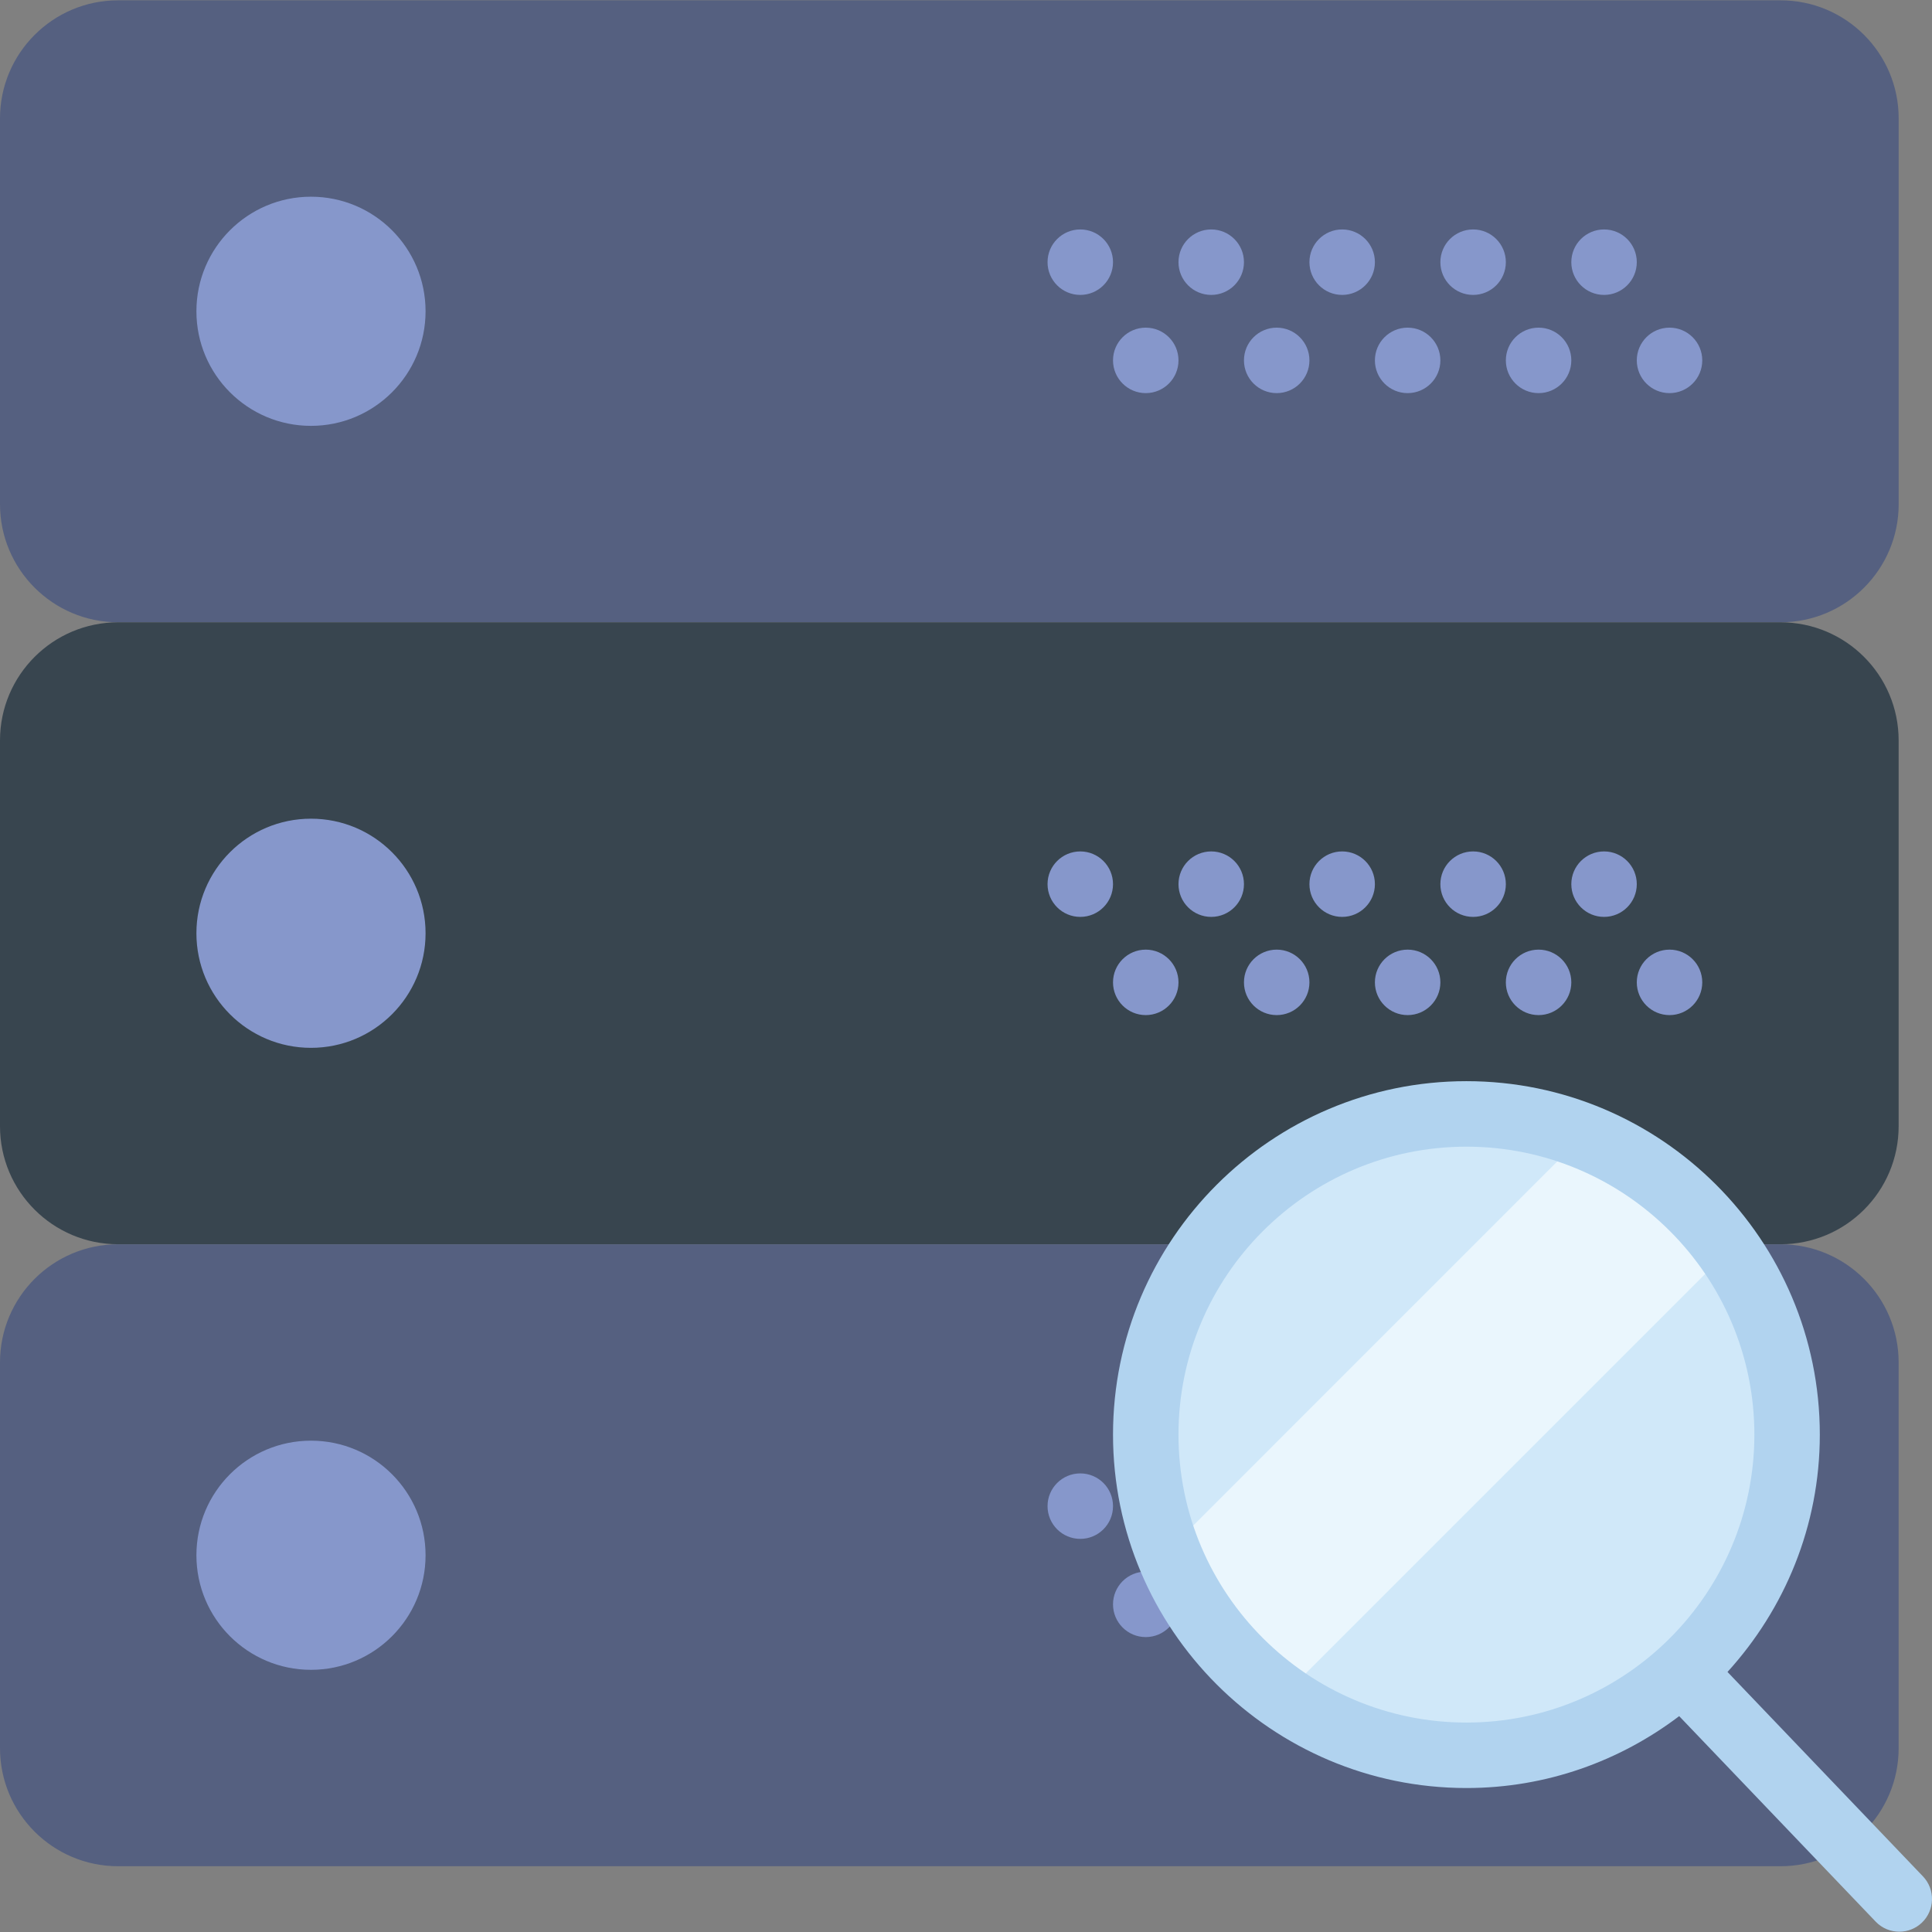 <?xml version="1.0" encoding="iso-8859-1"?>
<!-- Generator: Adobe Illustrator 18.0.0, SVG Export Plug-In . SVG Version: 6.00 Build 0)  -->
<!DOCTYPE svg PUBLIC "-//W3C//DTD SVG 1.1//EN" "http://www.w3.org/Graphics/SVG/1.1/DTD/svg11.dtd">
<svg version="1.1" id="Capa_1" xmlns="http://www.w3.org/2000/svg" xmlns:xlink="http://www.w3.org/1999/xlink" x="0px" y="0px"
	 viewBox="0 0 59.018 59.018" style="enable-background:new 0 0 59.018 59.018;" xml:space="preserve">
<rect x="0" y="0" width="59.018" height="59.018" fill="#808080" stroke="none"/>
<g>
	<g>
		<path style="fill:#556080;" d="M54.392,19.009H3.608C1.616,19.009,0,17.394,0,15.401V3.618c0-1.993,1.616-3.608,3.608-3.608
			h50.783C56.384,0.009,58,1.625,58,3.618v11.783C58,17.394,56.384,19.009,54.392,19.009z"/>
		<path style="fill:#38454F;" d="M54.392,38.009H3.608C1.616,38.009,0,36.394,0,34.401V22.618c0-1.993,1.616-3.608,3.608-3.608
			h50.783c1.993,0,3.608,1.616,3.608,3.608v11.783C58,36.394,56.384,38.009,54.392,38.009z"/>
		<path style="fill:#556080;" d="M54.392,57.009H3.608C1.616,57.009,0,55.394,0,53.401V41.618c0-1.993,1.616-3.608,3.608-3.608
			h50.783c1.993,0,3.608,1.616,3.608,3.608v11.783C58,55.394,56.384,57.009,54.392,57.009z"/>
		<circle style="fill:#8697CB;" cx="9.5" cy="9.509" r="3.5"/>
		<circle style="fill:#8697CB;" cx="49" cy="8.009" r="1"/>
		<circle style="fill:#8697CB;" cx="45" cy="8.009" r="1"/>
		<circle style="fill:#8697CB;" cx="51" cy="11.009" r="1"/>
		<circle style="fill:#8697CB;" cx="47" cy="11.009" r="1"/>
		<circle style="fill:#8697CB;" cx="41" cy="8.009" r="1"/>
		<circle style="fill:#8697CB;" cx="43" cy="11.009" r="1"/>
		<circle style="fill:#8697CB;" cx="37" cy="8.009" r="1"/>
		<circle style="fill:#8697CB;" cx="39" cy="11.009" r="1"/>
		<circle style="fill:#8697CB;" cx="33" cy="8.009" r="1"/>
		<circle style="fill:#8697CB;" cx="35" cy="11.009" r="1"/>
		<circle style="fill:#8697CB;" cx="9.5" cy="28.509" r="3.5"/>
		<circle style="fill:#8697CB;" cx="49" cy="27.009" r="1"/>
		<circle style="fill:#8697CB;" cx="45" cy="27.009" r="1"/>
		<circle style="fill:#8697CB;" cx="51" cy="30.009" r="1"/>
		<circle style="fill:#8697CB;" cx="47" cy="30.009" r="1"/>
		<circle style="fill:#8697CB;" cx="41" cy="27.009" r="1"/>
		<circle style="fill:#8697CB;" cx="43" cy="30.009" r="1"/>
		<circle style="fill:#8697CB;" cx="37" cy="27.009" r="1"/>
		<circle style="fill:#8697CB;" cx="39" cy="30.009" r="1"/>
		<circle style="fill:#8697CB;" cx="33" cy="27.009" r="1"/>
		<circle style="fill:#8697CB;" cx="35" cy="30.009" r="1"/>
		<circle style="fill:#8697CB;" cx="9.5" cy="47.509" r="3.5"/>
		<circle style="fill:#8697CB;" cx="49" cy="46.009" r="1"/>
		<circle style="fill:#8697CB;" cx="45" cy="46.009" r="1"/>
		<circle style="fill:#8697CB;" cx="51" cy="49.009" r="1"/>
		<circle style="fill:#8697CB;" cx="47" cy="49.009" r="1"/>
		<circle style="fill:#8697CB;" cx="41" cy="46.009" r="1"/>
		<circle style="fill:#8697CB;" cx="43" cy="49.009" r="1"/>
		<circle style="fill:#8697CB;" cx="37" cy="46.009" r="1"/>
		<circle style="fill:#8697CB;" cx="39" cy="49.009" r="1"/>
		<circle style="fill:#8697CB;" cx="33" cy="46.009" r="1"/>
		<circle style="fill:#8697CB;" cx="35" cy="49.009" r="1"/>
	</g>
	<g>
		<circle style="fill:#D0E8F9;" cx="44.796" cy="43.824" r="9.796"/>
		<path style="fill:#EAF6FD;" d="M48.348,34.702L35.675,47.376c0.706,1.81,1.93,3.357,3.495,4.459l13.638-13.638
			C51.706,36.632,50.158,35.408,48.348,34.702z"/>
		<path style="fill:#B1D3EF;" d="M58.741,57.318l-5.97-6.244c1.746-1.919,2.82-4.458,2.82-7.251c0-5.953-4.843-10.796-10.796-10.796
			S34,37.871,34,43.824S38.843,54.62,44.796,54.62c2.442,0,4.689-0.824,6.499-2.196l6.001,6.276
			c0.196,0.206,0.459,0.309,0.723,0.309c0.249,0,0.497-0.092,0.691-0.277C59.108,58.351,59.123,57.717,58.741,57.318z M36,43.824
			c0-4.85,3.946-8.796,8.796-8.796s8.796,3.946,8.796,8.796s-3.946,8.796-8.796,8.796S36,48.674,36,43.824z"/>
	</g>
</g>
<g>
</g>
<g>
</g>
<g>
</g>
<g>
</g>
<g>
</g>
<g>
</g>
<g>
</g>
<g>
</g>
<g>
</g>
<g>
</g>
<g>
</g>
<g>
</g>
<g>
</g>
<g>
</g>
<g>
</g>
</svg>
